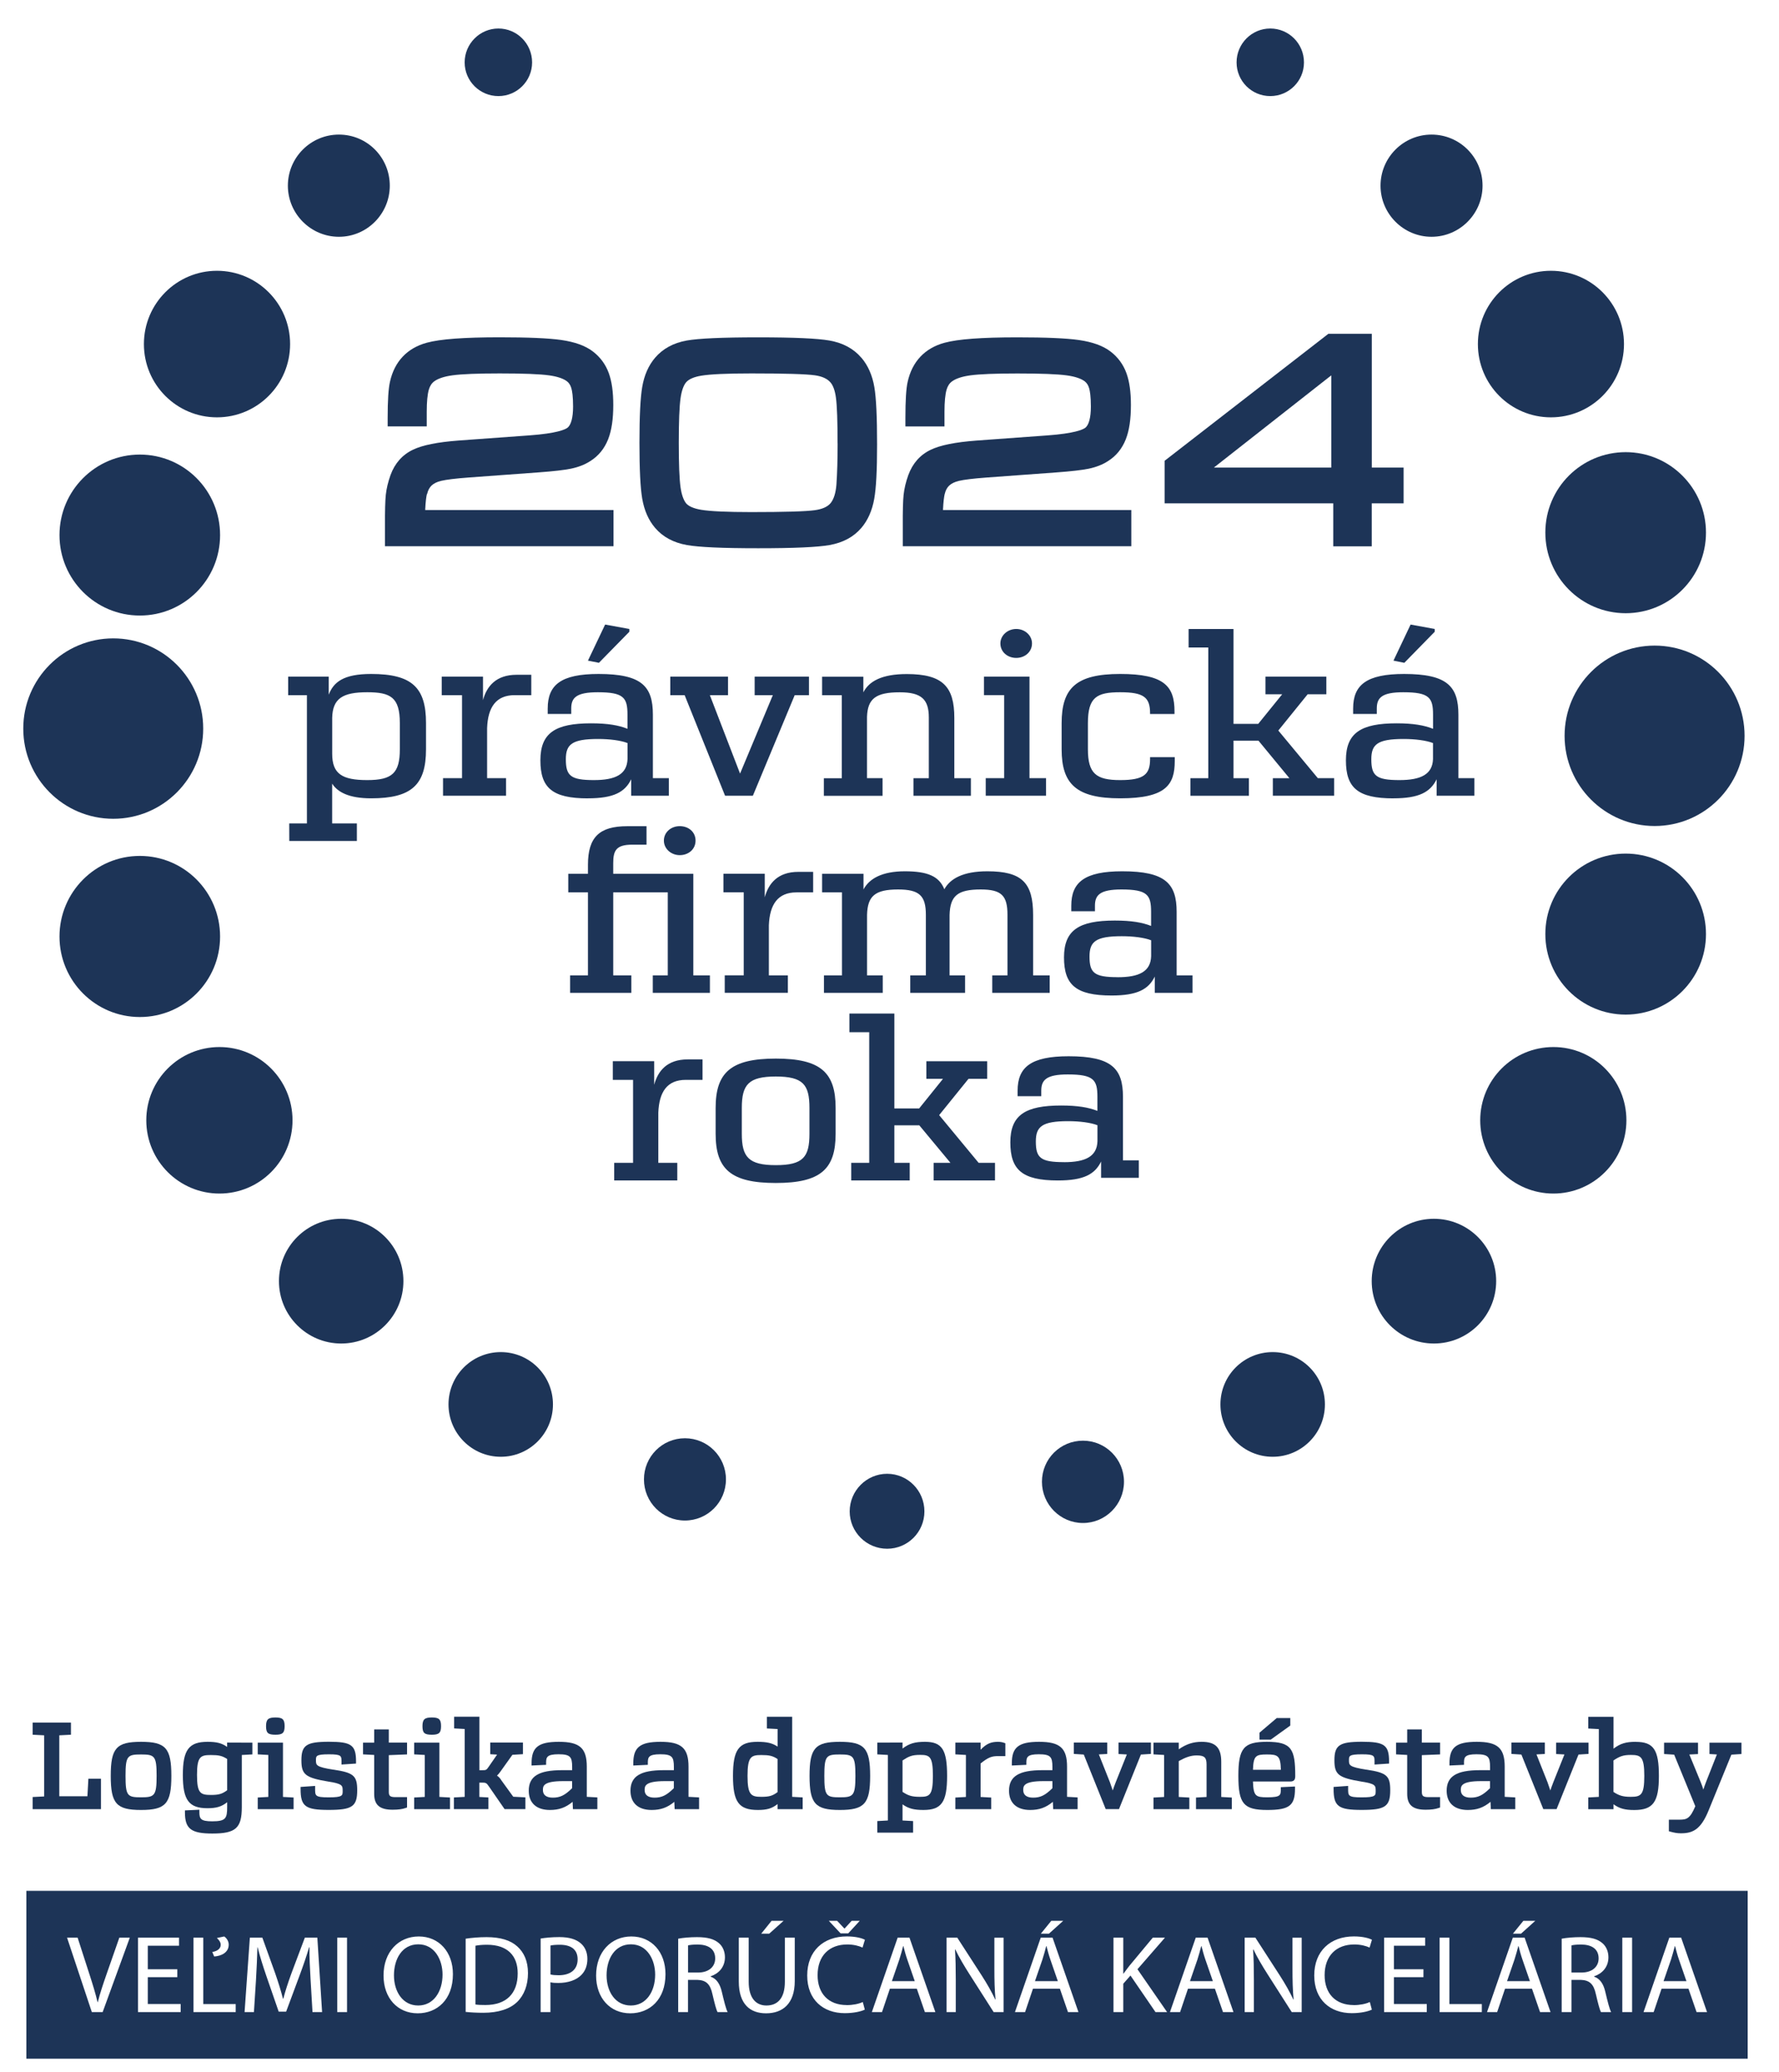 <?xml version="1.0" encoding="UTF-8"?>
<svg xmlns="http://www.w3.org/2000/svg" id="Vrstva_1" data-name="Vrstva 1" viewBox="0 0 366.9 427.4">
  <defs>
    <style>
      .cls-1 {
        fill: #1d3457;
        stroke-width: 0px;
      }
    </style>
  </defs>
  <g>
    <path class="cls-1" d="M313.18,401.41h-.05c-.23.91-.49,1.84-.79,2.78l-1.53,4.44h4.72l-1.53-4.42c-.35-1-.58-1.91-.81-2.8Z"></path>
    <path class="cls-1" d="M215.82,401.41h-.05c-.23.91-.49,1.84-.79,2.78l-1.53,4.44h4.72l-1.53-4.42c-.35-1-.58-1.91-.81-2.8Z"></path>
    <path class="cls-1" d="M130.12,401.03c-3.35,0-5.02,3.03-5.02,6.4s1.81,6.22,5,6.22,5.02-2.89,5.02-6.38c0-3.05-1.63-6.24-5-6.24Z"></path>
    <path class="cls-1" d="M115.44,401.12c-.88,0-1.56.07-1.91.16v5.97c.44.11,1,.16,1.67.16,2.44,0,3.93-1.16,3.93-3.28s-1.46-3.01-3.69-3.01Z"></path>
    <path class="cls-1" d="M100.43,401.12c-1.05,0-1.84.09-2.37.2v12.12c.51.09,1.25.11,2.04.11,4.32,0,6.67-2.37,6.67-6.51.02-3.62-2.07-5.92-6.34-5.92Z"></path>
    <path class="cls-1" d="M186.31,401.41h-.05c-.23.91-.49,1.84-.79,2.78l-1.53,4.44h4.72l-1.53-4.42c-.35-1-.58-1.91-.81-2.8Z"></path>
    <path class="cls-1" d="M147.5,403.94c0-1.98-1.46-2.85-3.6-2.87-.98,0-1.67.09-2,.18v5.6h2.07c2.16,0,3.53-1.16,3.53-2.91Z"></path>
    <path class="cls-1" d="M5.44,390v34.63h355v-34.63H5.44ZM314.18,396.18h2.46l-2.95,2.66h-1.67l2.16-2.66ZM216.82,396.18h2.46l-2.95,2.66h-1.67l2.16-2.66ZM172.65,396.18l1.49,1.59h.05l1.46-1.59h1.67l-2.39,2.6h-1.56l-2.44-2.6h1.72ZM159.12,396.18h2.49l-2.97,2.66h-1.65l2.14-2.66ZM44.73,399.73l1.51-.32c.46.3.93.93.93,1.69,0,1.66-1.58,2.35-3,2.44l-.39-.93c.88-.14,1.74-.59,1.74-1.48,0-.55-.39-1.05-.79-1.39ZM21.17,415.01h-2.23l-5.11-15.35h2.18l2.44,7.56c.67,2.07,1.25,3.94,1.67,5.74h.05c.44-1.78,1.09-3.71,1.79-5.72l2.65-7.58h2.16l-5.6,15.35ZM37.27,415.01h-8.81v-15.35h8.46v1.66h-6.44v4.85h6.09v1.64h-6.09v5.53h6.78v1.66ZM48.61,415.01h-8.71v-15.35h2.02v13.69h6.69v1.66ZM64.45,415.01l-.4-6.74c-.12-2.14-.26-4.71-.23-6.63h-.07c-.53,1.8-1.18,3.71-1.97,5.83l-2.77,7.45h-1.53l-2.53-7.31c-.74-2.16-1.37-4.15-1.81-5.97h-.05c-.05,1.91-.16,4.49-.3,6.79l-.42,6.58h-1.93l1.09-15.35h2.58l2.67,7.42c.65,1.89,1.18,3.58,1.58,5.17h.07c.4-1.55.95-3.23,1.65-5.17l2.79-7.42h2.58l.98,15.35h-1.97ZM71.57,415.01h-2.02v-15.35h2.02v15.35ZM86.14,415.26c-4.14,0-7.04-3.14-7.04-7.79,0-4.87,3.09-8.06,7.27-8.06s7.04,3.21,7.04,7.77c0,5.28-3.28,8.08-7.27,8.08ZM106.63,412.94c-1.46,1.43-3.88,2.21-6.92,2.21-1.44,0-2.65-.07-3.67-.18v-15.1c1.23-.18,2.7-.32,4.3-.32,2.9,0,4.97.66,6.34,1.91,1.39,1.25,2.21,3.03,2.21,5.51s-.79,4.55-2.25,5.97ZM119.94,407.31c-1.07,1.12-2.81,1.69-4.79,1.69-.6,0-1.16-.02-1.63-.14v6.15h-2.02v-15.17c.98-.16,2.25-.3,3.88-.3,2,0,3.46.46,4.39,1.28.86.73,1.37,1.84,1.37,3.21s-.42,2.48-1.21,3.28ZM129.98,415.26c-4.14,0-7.04-3.14-7.04-7.79,0-4.87,3.09-8.06,7.27-8.06s7.04,3.21,7.04,7.77c0,5.28-3.28,8.08-7.27,8.08ZM147.99,415.01c-.26-.43-.6-1.75-1.05-3.67-.46-2.12-1.3-2.91-3.14-2.98h-1.91v6.65h-2.02v-15.14c1.02-.2,2.49-.32,3.88-.32,2.16,0,3.55.39,4.53,1.25.79.68,1.23,1.73,1.23,2.91,0,2.03-1.3,3.37-2.95,3.92v.07c1.21.41,1.93,1.5,2.3,3.1.51,2.14.88,3.62,1.21,4.21h-2.09ZM163.91,408.61c0,4.71-2.53,6.65-5.92,6.65-3.21,0-5.62-1.8-5.62-6.56v-9.04h2.04v9.09c0,3.44,1.56,4.9,3.65,4.9,2.32,0,3.81-1.5,3.81-4.9v-9.09h2.04v8.95ZM174.64,413.57c1.23,0,2.49-.25,3.3-.64l.42,1.57c-.74.36-2.23.73-4.14.73-4.41,0-7.74-2.73-7.74-7.77s3.32-8.06,8.18-8.06c1.95,0,3.18.41,3.72.68l-.49,1.62c-.77-.36-1.86-.64-3.16-.64-3.67,0-6.11,2.3-6.11,6.33,0,3.76,2.21,6.17,6.02,6.17ZM190.75,415.01l-1.67-4.83h-5.55l-1.63,4.83h-2.09l5.32-15.35h2.44l5.34,15.35h-2.16ZM206.97,415.01h-2.04l-4.97-7.79c-1.09-1.71-2.14-3.46-2.93-5.12l-.07.02c.12,1.94.16,3.78.16,6.33v6.56h-1.9v-15.35h2.21l5.02,7.77c1.16,1.8,2.07,3.42,2.81,4.99l.05-.02c-.19-2.05-.23-3.92-.23-6.31v-6.42h1.9v15.35ZM220.26,415.01l-1.67-4.83h-5.55l-1.63,4.83h-2.09l5.32-15.35h2.44l5.34,15.35h-2.16ZM238.31,415.01l-5.16-7.54-1.49,1.69v5.85h-2.02v-15.35h2.02v7.4h.07c.42-.59.84-1.14,1.23-1.64l4.79-5.76h2.51l-5.67,6.51,6.11,8.84h-2.39ZM252.23,415.01l-1.67-4.83h-5.55l-1.63,4.83h-2.09l5.32-15.35h2.44l5.34,15.35h-2.16ZM268.45,415.01h-2.04l-4.97-7.79c-1.09-1.71-2.14-3.46-2.93-5.12l-.07.02c.12,1.94.16,3.78.16,6.33v6.56h-1.9v-15.35h2.21l5.02,7.77c1.16,1.8,2.07,3.42,2.81,4.99l.05-.02c-.19-2.05-.23-3.92-.23-6.31v-6.42h1.9v15.35ZM279.21,413.57c1.23,0,2.49-.25,3.3-.64l.42,1.57c-.74.36-2.23.73-4.14.73-4.41,0-7.74-2.73-7.74-7.77s3.32-8.06,8.18-8.06c1.95,0,3.18.41,3.72.68l-.49,1.62c-.77-.36-1.86-.64-3.16-.64-3.67,0-6.11,2.3-6.11,6.33,0,3.76,2.21,6.17,6.02,6.17ZM294.27,415.01h-8.81v-15.35h8.46v1.66h-6.44v4.85h6.09v1.64h-6.09v5.53h6.78v1.66ZM305.61,415.01h-8.71v-15.35h2.02v13.69h6.69v1.66ZM317.62,415.01l-1.67-4.83h-5.55l-1.63,4.83h-2.09l5.32-15.35h2.44l5.34,15.35h-2.16ZM330.19,415.01c-.26-.43-.6-1.75-1.05-3.67-.46-2.12-1.3-2.91-3.14-2.98h-1.9v6.65h-2.02v-15.14c1.02-.2,2.49-.32,3.88-.32,2.16,0,3.55.39,4.53,1.25.79.68,1.23,1.73,1.23,2.91,0,2.03-1.3,3.37-2.95,3.92v.07c1.21.41,1.93,1.5,2.3,3.1.51,2.14.88,3.62,1.21,4.21h-2.09ZM336.6,415.01h-2.02v-15.35h2.02v15.35ZM349.9,415.01l-1.67-4.83h-5.55l-1.63,4.83h-2.09l5.32-15.35h2.44l5.34,15.35h-2.16Z"></path>
    <path class="cls-1" d="M329.7,403.94c0-1.98-1.46-2.85-3.6-2.87-.98,0-1.67.09-2,.18v5.6h2.07c2.16,0,3.53-1.16,3.53-2.91Z"></path>
    <path class="cls-1" d="M345.46,401.41h-.05c-.23.91-.49,1.84-.79,2.78l-1.53,4.44h4.72l-1.53-4.42c-.35-1-.58-1.91-.81-2.8Z"></path>
    <path class="cls-1" d="M86.27,401.03c-3.35,0-5.02,3.03-5.02,6.4s1.81,6.22,5,6.22,5.02-2.89,5.02-6.38c0-3.05-1.63-6.24-5-6.24Z"></path>
    <path class="cls-1" d="M247.79,401.41h-.05c-.23.91-.49,1.84-.79,2.78l-1.53,4.44h4.72l-1.53-4.42c-.35-1-.58-1.91-.81-2.8Z"></path>
  </g>
  <g>
    <path class="cls-1" d="M190.65,311.74c0,4.26-3.44,7.7-7.69,7.7s-7.72-3.45-7.72-7.7,3.45-7.76,7.72-7.76,7.69,3.48,7.69,7.76"></path>
    <path class="cls-1" d="M231.81,305.62c0,4.7-3.8,8.51-8.46,8.51s-8.46-3.81-8.46-8.51,3.78-8.47,8.46-8.47,8.46,3.81,8.46,8.47"></path>
    <path class="cls-1" d="M149.72,305.13c0,4.69-3.78,8.49-8.46,8.49s-8.45-3.8-8.45-8.49,3.77-8.48,8.45-8.48,8.46,3.79,8.46,8.48"></path>
    <path class="cls-1" d="M273.25,289.67c0,5.96-4.82,10.8-10.77,10.8s-10.78-4.83-10.78-10.8,4.82-10.79,10.78-10.79,10.77,4.82,10.77,10.79"></path>
    <path class="cls-1" d="M114.04,289.67c0,5.96-4.81,10.8-10.76,10.8s-10.78-4.83-10.78-10.8,4.83-10.79,10.78-10.79,10.76,4.82,10.76,10.79"></path>
    <path class="cls-1" d="M268.93,12.87c0,3.85-3.11,6.95-6.95,6.95s-6.95-3.1-6.95-6.95,3.11-6.99,6.95-6.99,6.95,3.12,6.95,6.99"></path>
    <path class="cls-1" d="M109.74,12.87c0,3.85-3.12,6.95-6.95,6.95s-6.96-3.1-6.96-6.95,3.13-6.99,6.96-6.99,6.95,3.12,6.95,6.99"></path>
    <path class="cls-1" d="M308.57,264.24c0,7.11-5.74,12.87-12.84,12.87s-12.83-5.76-12.83-12.87,5.76-12.86,12.83-12.86,12.84,5.75,12.84,12.86"></path>
    <path class="cls-1" d="M83.2,264.24c0,7.11-5.74,12.87-12.83,12.87s-12.84-5.76-12.84-12.87,5.74-12.86,12.84-12.86,12.83,5.75,12.83,12.86"></path>
    <path class="cls-1" d="M305.76,38.3c0,5.81-4.73,10.54-10.52,10.54s-10.52-4.73-10.52-10.54,4.71-10.54,10.52-10.54,10.52,4.71,10.52,10.54"></path>
    <path class="cls-1" d="M80.39,38.3c0,5.81-4.7,10.54-10.49,10.54s-10.53-4.73-10.53-10.54,4.71-10.54,10.53-10.54,10.49,4.71,10.49,10.54"></path>
    <path class="cls-1" d="M60.33,231.07c0,8.35-6.75,15.11-15.07,15.11s-15.09-6.76-15.09-15.11,6.76-15.11,15.09-15.11,15.07,6.77,15.07,15.11"></path>
    <path class="cls-1" d="M335.43,231.07c0,8.35-6.75,15.11-15.06,15.11s-15.09-6.76-15.09-15.11,6.74-15.11,15.09-15.11,15.06,6.77,15.06,15.11"></path>
    <path class="cls-1" d="M59.83,70.97c0,8.34-6.75,15.11-15.08,15.11s-15.07-6.76-15.07-15.11,6.75-15.12,15.07-15.12,15.08,6.77,15.08,15.12"></path>
    <path class="cls-1" d="M334.93,70.97c0,8.34-6.74,15.11-15.07,15.11s-15.06-6.76-15.06-15.11,6.74-15.12,15.06-15.12,15.07,6.77,15.07,15.12"></path>
    <path class="cls-1" d="M351.84,192.66c0,9.18-7.41,16.61-16.56,16.61s-16.57-7.43-16.57-16.61,7.42-16.6,16.57-16.6,16.56,7.42,16.56,16.6"></path>
    <path class="cls-1" d="M45.39,193.17c0,9.17-7.4,16.6-16.55,16.6s-16.57-7.43-16.57-16.6,7.42-16.63,16.57-16.63,16.55,7.45,16.55,16.63"></path>
    <path class="cls-1" d="M351.84,109.85c0,9.19-7.41,16.63-16.56,16.63s-16.57-7.44-16.57-16.63,7.42-16.59,16.57-16.59,16.56,7.45,16.56,16.59"></path>
    <path class="cls-1" d="M45.39,110.37c0,9.18-7.4,16.59-16.55,16.59s-16.57-7.42-16.57-16.59,7.42-16.61,16.57-16.61,16.55,7.43,16.55,16.61"></path>
    <path class="cls-1" d="M41.91,150.28c0,10.28-8.31,18.6-18.55,18.6s-18.56-8.32-18.56-18.6,8.32-18.61,18.56-18.61,18.55,8.32,18.55,18.61"></path>
    <path class="cls-1" d="M359.8,151.77c0,10.29-8.32,18.6-18.55,18.6s-18.57-8.32-18.57-18.6,8.32-18.61,18.57-18.61,18.55,8.32,18.55,18.61"></path>
  </g>
  <path class="cls-1" d="M192.55,243.47h12.66v-3.63h-3.38l-8.14-9.84,6.05-7.48h3.86v-3.63h-12.55v3.63h3.43l-4.91,6.1h-5.12v-19.57h-9.27v3.85h4.09v26.94h-3.71v3.63h12.06v-3.63h-3.17v-7.73h5.15l6.42,7.73h-3.46v3.63ZM160,240.32c-5.63,0-7.01-1.68-7.01-6.48v-5.31c0-4.82,1.38-6.49,7.01-6.49s6.94,1.67,6.94,6.49v5.31c0,4.8-1.28,6.48-6.94,6.48M160,244c9.29,0,12.34-2.89,12.34-10.16v-5.31c0-7.29-3.05-10.19-12.34-10.19s-12.41,2.9-12.41,10.19v5.31c0,7.27,3.09,10.16,12.41,10.16M139.68,243.47v-3.63h-3.91v-10.34c.17-4.28,1.81-6.77,5.66-6.77h3.46v-4.22h-3.07c-4.23,0-6.15,2.39-6.9,5.24v-4.87h-8.53v3.85h4.17v17.11h-3.89v3.63h13.01Z"></path>
  <path class="cls-1" d="M230.5,201.55c-4.83,0-5.8-.88-5.8-4.26,0-3.06,1.25-4.19,6.66-4.19,2.4,0,4.68.3,6.05.84v3.29c-.1,3.15-2.46,4.33-6.9,4.33M229.26,205.33c5.3,0,7.62-1.27,8.9-3.91v3.37h7.78v-3.61h-3.27v-13.09c0-5.84-2.31-8.38-11.21-8.38-7.77,0-10.52,2.25-10.52,7.11v1.13h4.88v-1.13c0-2.21,1.04-3.36,5.47-3.36,5.37,0,6.11,1.14,6.11,4.62v2.9c-1.82-.72-4.06-1.11-7.49-1.11-7.36,0-10.47,1.95-10.47,7.6s2.43,7.86,9.82,7.86M204.65,204.79h11.84v-3.61h-3.42v-12.45c0-6.67-2.31-9.02-9.45-9.02-4.97,0-7.66,1.51-8.86,3.71-1.07-2.7-3.47-3.71-8.15-3.71s-7.35,1.51-8.52,3.75v-3.23h-8.54v3.83h4.1v17.12h-3.72v3.61h12.13v-3.61h-3.24v-12.5c.11-3.88,1.65-5.22,6.4-5.22,4.39,0,5.73,1.28,5.73,5.22v12.5h-3.22v3.61h11.31v-3.61h-3.2v-12.45c.11-3.98,1.66-5.27,6.43-5.27,4.29,0,5.51,1.28,5.51,5.22v12.5h-3.14v3.61ZM162.49,204.79v-3.61h-3.92v-10.33c.17-4.28,1.83-6.79,5.7-6.79h3.43v-4.23h-3.06c-4.25,0-6.15,2.41-6.92,5.25v-4.86h-8.52v3.83h4.19v17.12h-3.92v3.61h13.02ZM140.19,176.38c1.83,0,3.26-1.23,3.26-3s-1.43-2.98-3.26-2.98-3.27,1.28-3.27,2.98,1.5,3,3.27,3M117.58,204.79h12.63v-3.61h-3.74v-17.12h11.25v17.12h-3.09v3.61h11.78v-3.61h-3.42v-20.95h-16.52v-2.17c0-2.61.58-3.84,3.92-3.84h2.95v-3.81h-3.98c-5.72,0-8.1,2.24-8.1,7.96v1.86h-4.06v3.83h4.06v17.12h-3.68"></path>
  <path class="cls-1" d="M295.9,129.73l-4.98-.91-3.53,7.44,2.24.45,6.27-6.41v-.57ZM288.62,160.9c-4.83,0-5.8-.89-5.8-4.3,0-3.05,1.24-4.18,6.65-4.18,2.41,0,4.68.3,6.07.84v3.3c-.1,3.14-2.47,4.34-6.92,4.34M287.39,164.66c5.3,0,7.6-1.29,8.9-3.93v3.4h7.78v-3.63h-3.29v-13.09c0-5.84-2.3-8.4-11.19-8.4-7.77,0-10.52,2.26-10.52,7.12v1.13h4.88v-1.13c0-2.21,1.03-3.35,5.47-3.35,5.38,0,6.13,1.14,6.13,4.63v2.91c-1.84-.73-4.09-1.13-7.51-1.13-7.36,0-10.46,1.97-10.46,7.63s2.42,7.85,9.82,7.85M262.52,164.13h12.63v-3.63h-3.36l-8.15-9.82,6.05-7.48h3.85v-3.64h-12.55v3.64h3.45l-4.94,6.1h-5.1v-19.56h-9.26v3.81h4.06v26.96h-3.69v3.63h12.06v-3.63h-3.17v-7.74h5.15l6.38,7.74h-3.42v3.63ZM231.03,164.66c9.44,0,11.25-2.8,11.25-7.7v-.79h-5.09v.39c0,3.14-1.23,4.34-6.17,4.34s-6.65-1.34-6.65-6.35v-5.37c0-5.35,1.77-6.4,6.65-6.4s6.17,1.05,6.17,4.34v.15h5.04v-.55c0-5.16-2.09-7.71-11.21-7.71s-12.07,2.94-12.07,10.17v5.37c0,7.17,3.05,10.11,12.07,10.11M203.3,164.13h12.43v-3.63h-3.41v-20.94h-9.39v3.82h4.17v17.12h-3.8v3.63ZM209.59,135.7c1.75,0,3.25-1.21,3.25-2.99,0-1.67-1.49-2.98-3.25-2.98s-3.27,1.31-3.27,2.98c0,1.78,1.49,2.99,3.27,2.99M182.02,164.13v-3.63h-3.21v-12.64c.13-3.74,1.8-5.07,6.75-5.07,4.51,0,6,1.48,6,5.22v12.5h-3.17v3.63h11.85v-3.63h-3.42v-12.44c0-6.43-2.37-9.04-9.8-9.04-5.21,0-7.81,1.52-8.96,3.77v-3.22h-8.51v3.82h4.06v17.12h-3.7v3.63h12.12ZM149.56,164.13h5.71l8.63-20.75h2.94v-3.82h-11.2v3.82h3.75l-6.76,16.18-6.23-16.18h3.75v-3.82h-11.91v3.82h2.96l8.34,20.75ZM129.79,129.73l-4.99-.91-3.54,7.44,2.26.45,6.28-6.41v-.57ZM122.5,160.9c-4.83,0-5.8-.89-5.8-4.3,0-3.05,1.23-4.18,6.66-4.18,2.41,0,4.66.3,6.06.84v3.3c-.11,3.14-2.46,4.34-6.92,4.34M121.26,164.66c5.33,0,7.63-1.29,8.92-3.93v3.4h7.76v-3.63h-3.29v-13.09c0-5.84-2.28-8.4-11.2-8.4-7.77,0-10.49,2.26-10.49,7.12v1.13h4.85v-1.13c0-2.21,1.03-3.35,5.49-3.35,5.36,0,6.11,1.14,6.11,4.63v2.91c-1.81-.73-4.07-1.13-7.51-1.13-7.36,0-10.45,1.97-10.45,7.63s2.42,7.85,9.81,7.85M104.37,164.13v-3.63h-3.91v-10.33c.16-4.28,1.83-6.79,5.69-6.79h3.42v-4.2h-3.05c-4.22,0-6.15,2.39-6.91,5.23v-4.85h-8.51v3.82h4.19v17.12h-3.92v3.63h13.02ZM75.74,160.9c-5.21,0-7.23-1.3-7.23-5.43v-7.42c.1-3.98,2.15-5.27,7.23-5.27,4.82,0,6.72,1.05,6.72,6.35v5.42c0,4.9-1.57,6.35-6.72,6.35M59.66,173.45h13.94v-3.61h-5.1v-8.21c1.12,1.74,3.44,3.03,8.04,3.03,8.37,0,11.32-2.8,11.32-10.11v-5.42c0-7.32-2.9-10.12-11.32-10.12-5.69,0-7.74,1.67-8.75,4.28v-3.73h-8.36v3.82h3.87v26.46h-3.65"></path>
  <path class="cls-1" d="M219.43,239.7c-4.83,0-5.8-.88-5.8-4.26,0-3.06,1.25-4.19,6.66-4.19,2.4,0,4.68.3,6.05.84v3.29c-.1,3.15-2.46,4.33-6.9,4.33M218.19,243.48c5.3,0,7.62-1.27,8.9-3.91v3.37h7.78v-3.61h-3.27v-13.09c0-5.84-2.31-8.38-11.21-8.38-7.77,0-10.52,2.25-10.52,7.11v1.13h4.88v-1.13c0-2.21,1.04-3.36,5.47-3.36,5.37,0,6.11,1.14,6.11,4.62v2.9c-1.82-.72-4.06-1.11-7.49-1.11-7.36,0-10.47,1.95-10.47,7.6s2.43,7.86,9.82,7.86"></path>
  <g>
    <polygon class="cls-1" points="18.03 370.49 12.23 370.49 12.23 357.92 14.63 357.8 14.63 355.3 6.73 355.3 6.73 357.8 9.11 357.92 9.11 370.53 6.73 370.65 6.73 373.15 20.82 373.15 20.82 366.87 18.23 366.87 18.03 370.49"></polygon>
    <path class="cls-1" d="M29.09,359.26c-5.09,0-6.25,1.31-6.25,7.03s1.17,7.03,6.25,7.03,6.25-1.31,6.25-7.03-1.17-7.03-6.25-7.03ZM29.09,370.71c-2.8,0-3.2-.27-3.2-4.42s.4-4.42,3.2-4.42,3.21.3,3.21,4.42-.44,4.42-3.21,4.42Z"></path>
    <path class="cls-1" d="M46.85,360.32c-1.09-.79-2.2-1.06-4.03-1.06-3.87,0-5.11,1.66-5.11,6.84s1.24,6.86,5.09,6.86c1.79,0,2.9-.31,4.05-1.24v1c0,2.34-.3,2.94-3.08,2.94-2.42,0-2.65-.53-2.65-1.94v-.45l-2.98.14v.41c0,3.38,1.27,4.36,5.65,4.36,4.83,0,6.08-1.12,6.08-5.45v-10.75l2.18-.12v-2.42l-5.21-.02v.92ZM46.85,369.25c-1.05.78-1.75.97-3.33.97-2.18,0-2.89-.32-2.89-4.13s.74-4.1,2.87-4.1c1.63,0,2.34.16,3.35.82v6.44Z"></path>
    <path class="cls-1" d="M56.81,357.8c1.48,0,1.89-.38,1.89-1.77s-.41-1.79-1.89-1.79-1.94.38-1.94,1.79.4,1.77,1.94,1.77Z"></path>
    <polygon class="cls-1" points="58.36 359.43 53.16 359.43 53.16 361.85 55.34 361.97 55.34 370.63 53.16 370.75 53.16 373.15 60.55 373.15 60.55 370.75 58.36 370.63 58.36 359.43"></polygon>
    <path class="cls-1" d="M68.77,365.01c-3.61-.56-3.61-.94-3.61-1.95,0-.88,0-1.22,2.67-1.22s2.6.32,2.6,1.65v.46l3-.2v-.4c0-3.41-.94-4.1-5.6-4.1s-5.67.72-5.67,3.83c0,2.94.83,3.59,5.53,4.38,2.98.47,2.98.81,2.98,1.95,0,.93,0,1.31-2.89,1.31s-2.79-.36-2.79-1.9v-.46l-3,.21v.4c0,3.61.97,4.34,5.79,4.34s5.89-.68,5.89-4.05c0-3-.73-3.63-4.9-4.26Z"></path>
    <path class="cls-1" d="M80.19,356.71h-3.02v2.72h-2.3v2.42l2.3.12v8.03c0,2.29,1.14,3.27,3.8,3.27,1.16,0,1.99-.11,2.69-.36l.29-.1v-2.14h-2.4c-1.16,0-1.36-.29-1.36-1.12v-7.54l3.76-.15v-2.43h-3.76v-2.72Z"></path>
    <polygon class="cls-1" points="90.62 359.43 85.42 359.43 85.42 361.85 87.6 361.97 87.6 370.63 85.42 370.75 85.42 373.15 92.81 373.15 92.81 370.75 90.62 370.63 90.62 359.43"></polygon>
    <path class="cls-1" d="M89.07,357.8c1.48,0,1.89-.38,1.89-1.77s-.41-1.79-1.89-1.79-1.94.38-1.94,1.79.4,1.77,1.94,1.77Z"></path>
    <path class="cls-1" d="M103.33,367.08c-.25-.36-.52-.63-.83-.85.22-.2.44-.45.68-.79l2.5-3.5,2.17-.13v-2.39h-6.74v2.4l1.41.08-1.72,2.49c-.48.71-.54.73-1.44.73h-.49v-11.04h-5.21v2.42l2.18.12v14l-2.23.12v2.4h7.12v-2.4l-1.87-.1v-2.96h.46c.88,0,1.01.03,1.53.81l3.21,4.65h4.3v-2.42l-2.51-.13-2.54-3.51Z"></path>
    <path class="cls-1" d="M121.02,364.4c0-3.84-1.46-5.14-5.77-5.14s-5.62,1.2-5.62,4.44v.45l3-.14v-.41c0-1.13.12-1.77,2.55-1.77s2.82.53,2.82,2.62v.66h-2.09c-4.81,0-6.86,1.27-6.86,4.24,0,2.53,1.59,3.97,4.36,3.97,1.86,0,3.24-.48,4.68-1.68l.07,1.51h5.04v-2.42l-2.18-.12v-6.21ZM117.99,367.38v1.45c-1.5,1.48-2.49,1.95-3.98,1.95-1.32,0-2.04-.55-2.04-1.56,0-.78,0-1.85,4.18-1.85h1.85Z"></path>
    <path class="cls-1" d="M142,364.4c0-3.84-1.46-5.14-5.77-5.14s-5.62,1.2-5.62,4.44v.45l3-.14v-.41c0-1.13.12-1.77,2.55-1.77s2.82.53,2.82,2.62v.66h-2.09c-4.81,0-6.86,1.27-6.86,4.24,0,2.53,1.59,3.97,4.36,3.97,1.86,0,3.24-.48,4.68-1.68l.07,1.51h5.04v-2.42l-2.18-.12v-6.21ZM138.97,367.38v1.45c-1.5,1.48-2.49,1.95-3.98,1.95-1.32,0-2.04-.55-2.04-1.56,0-.78,0-1.85,4.18-1.85h1.85Z"></path>
    <path class="cls-1" d="M163.39,354.09h-5.23v2.42l2.21.12v3.62c-1.11-.74-2.24-.99-4.13-.99-3.88,0-5.07,1.64-5.07,7.03s1.2,7.03,5.14,7.03c1.83,0,2.91-.3,4.05-1.22v1.05h5.18v-2.42l-2.16-.12v-16.52ZM157.04,370.61c-2.12,0-2.87-.35-2.87-4.32s.74-4.3,2.84-4.3c1.63,0,2.34.16,3.35.82v6.83c-1.05.78-1.75.97-3.33.97Z"></path>
    <path class="cls-1" d="M173.21,359.26c-5.09,0-6.25,1.31-6.25,7.03s1.17,7.03,6.25,7.03,6.25-1.31,6.25-7.03-1.17-7.03-6.25-7.03ZM173.21,370.71c-2.8,0-3.2-.27-3.2-4.42s.4-4.42,3.2-4.42,3.21.3,3.21,4.42-.44,4.42-3.21,4.42Z"></path>
    <path class="cls-1" d="M190.75,359.26c-2.02,0-3.23.34-4.61,1.39v-1.24l-5.21.02v2.42l2.18.12v13.52l-2.18.12v2.39h7.39v-2.39l-2.18-.12v-3.33c1.22.88,2.37,1.16,4.32,1.16,3.73,0,4.87-1.64,4.87-7.03s-1.03-7.03-4.58-7.03ZM186.14,363.1c1.3-.84,1.92-1.14,3.64-1.14,1.98,0,2.62.34,2.62,4.35s-.69,4.3-2.67,4.3c-1.75,0-2.44-.28-3.59-1.02v-6.49Z"></path>
    <path class="cls-1" d="M205.81,359.26c-1.43,0-2.37.4-3.57,1.63v-1.46h-5.21v2.42l2.18.12v8.67l-2.18.12v2.39h7.39v-2.39l-2.18-.12v-6.91c1.59-1.29,2.32-1.52,3.62-1.52h1.48v-2.65l-.29-.1c-.36-.13-.77-.2-1.24-.2Z"></path>
    <path class="cls-1" d="M220.07,364.4c0-3.84-1.46-5.14-5.77-5.14s-5.62,1.2-5.62,4.44v.45l3-.14v-.41c0-1.13.12-1.77,2.55-1.77s2.82.53,2.82,2.62v.66h-2.09c-4.81,0-6.86,1.27-6.86,4.24,0,2.53,1.59,3.97,4.36,3.97,1.86,0,3.24-.48,4.68-1.68l.07,1.51h5.04v-2.42l-2.18-.12v-6.21ZM217.05,367.38v1.45c-1.5,1.48-2.49,1.95-3.98,1.95-1.32,0-2.04-.55-2.04-1.56,0-.78,0-1.85,4.17-1.85h1.85Z"></path>
    <path class="cls-1" d="M230.68,361.78l1.72.09-2.27,5.67c-.25.64-.46,1.21-.64,1.75-.17-.53-.37-1.09-.59-1.71l-2.27-5.72,1.72-.09v-2.35h-6.88v2.34l2.05.13,4.52,11.25h2.74l4.52-11.25,2.07-.13v-2.34h-6.69v2.35Z"></path>
    <path class="cls-1" d="M251.87,363.4c0-2.94-1.17-4.14-4.05-4.14-1.72,0-3.2.48-4.71,1.55v-1.38h-5.21v2.42l2.18.12v8.67l-2.18.12v2.39h7.39v-2.39l-2.18-.12v-7.41c1.59-.86,2.55-1.16,3.71-1.16,1.56,0,2.02.41,2.02,1.85v6.72l-2.18.12v2.39h7.39v-2.39l-2.18-.12v-7.23Z"></path>
    <path class="cls-1" d="M267.13,366.36c0-5.59-.73-7.1-5.84-7.1-4.79,0-5.89,1.31-5.89,7.03s1.06,7.03,5.96,7.03c4.54,0,5.72-.9,5.72-4.39v-.45l-2.93.14v.41c0,1.22,0,1.68-2.79,1.68-2.38,0-2.85-.23-2.95-3.26h7.68c.73,0,1.04-.33,1.04-1.09ZM261.29,361.87c2.27,0,2.8.26,2.88,3.16h-5.76c.1-2.92.6-3.16,2.88-3.16Z"></path>
    <polyline class="cls-1" points="266.11 355.91 266.11 354.36 263.31 354.36 259.76 357.38 259.76 358.81 262.08 358.81"></polyline>
    <path class="cls-1" d="M281.82,365.01c-3.61-.56-3.61-.94-3.61-1.95,0-.88,0-1.22,2.67-1.22s2.6.32,2.6,1.65v.46l3-.2v-.4c0-3.41-.94-4.1-5.6-4.1s-5.67.72-5.67,3.83c0,2.94.83,3.59,5.53,4.38,2.98.47,2.98.81,2.98,1.95,0,.93,0,1.31-2.89,1.31s-2.79-.36-2.79-1.9v-.46l-3,.21v.4c0,3.61.97,4.34,5.79,4.34s5.89-.68,5.89-4.05c0-3-.73-3.63-4.9-4.26Z"></path>
    <path class="cls-1" d="M293.25,356.71h-3.03v2.72h-2.3v2.42l2.3.12v8.03c0,2.29,1.14,3.27,3.8,3.27,1.16,0,1.99-.11,2.69-.36l.29-.1v-2.14h-2.4c-1.16,0-1.36-.29-1.36-1.12v-7.54l3.76-.15v-2.43h-3.76v-2.72Z"></path>
    <path class="cls-1" d="M310.33,364.4c0-3.84-1.46-5.14-5.77-5.14s-5.62,1.2-5.62,4.44v.45l3-.14v-.41c0-1.13.12-1.77,2.55-1.77s2.82.53,2.82,2.62v.66h-2.09c-4.81,0-6.86,1.27-6.86,4.24,0,2.53,1.59,3.97,4.36,3.97,1.86,0,3.24-.48,4.68-1.68l.07,1.51h5.04v-2.42l-2.18-.12v-6.21ZM307.3,367.38v1.45c-1.5,1.48-2.49,1.95-3.98,1.95-1.32,0-2.04-.55-2.04-1.56,0-.78,0-1.85,4.17-1.85h1.85Z"></path>
    <path class="cls-1" d="M327.62,359.43h-6.69v2.35l1.72.09-2.27,5.67c-.25.64-.46,1.21-.64,1.75-.17-.53-.37-1.09-.59-1.71l-2.27-5.72,1.72-.09v-2.35h-6.88v2.34l2.05.13,4.52,11.25h2.74l4.52-11.25,2.07-.13v-2.34Z"></path>
    <path class="cls-1" d="M337.33,359.26c-1.97,0-3.2.36-4.56,1.42v-6.58h-5.21v2.42l2.18.12v13.98l-2.18.12v2.42h5.21v-1.02c1.21.89,2.37,1.19,4.27,1.19,3.9,0,5.09-1.64,5.09-7.03s-1.08-7.03-4.8-7.03ZM332.76,363.1c1.31-.86,2.02-1.13,3.59-1.13,2.05,0,2.77.35,2.77,4.32s-.69,4.32-2.82,4.32c-1.66,0-2.45-.3-3.54-1.01v-6.5Z"></path>
    <path class="cls-1" d="M352.56,359.43v2.35l1.53.09-2.18,5.53c-.25.64-.45,1.21-.61,1.71-.16-.52-.36-1.09-.62-1.71l-2.27-5.52,1.79-.09v-2.35h-7v2.34l2.08.13,4.36,10.64c-1.07,2.53-1.75,2.77-3.22,2.77h-2.23v2.39l.32.09c.74.2,1.36.33,2.15.33,2.47,0,4.12-.76,5.74-4.76l4.68-11.46,2.08-.13v-2.34h-6.59Z"></path>
  </g>
  <g>
    <path class="cls-1" d="M88.08,101.92c.18-.77.48-1.35.92-1.77.46-.44,1.13-.77,1.98-.97,1.06-.25,2.96-.49,5.67-.69l14.45-1.06c3.03-.22,5.2-.47,6.64-.76,1.55-.32,2.9-.85,3.99-1.56,1.7-1.06,2.94-2.59,3.7-4.53.71-1.82,1.05-4.13,1.05-7.05,0-2.7-.3-4.84-.92-6.56-.66-1.82-1.77-3.32-3.29-4.48-1.56-1.19-3.7-1.96-6.55-2.37-2.62-.37-6.78-.55-12.7-.55-7.33,0-12.24.37-15,1.12-4.05,1.1-6.67,3.89-7.59,8.04-.32,1.39-.48,3.84-.48,7.49v1.73h8.06v-3.05c0-2.03.15-3.55.43-4.53.23-.77.59-1.33,1.12-1.72.81-.59,2.09-1.01,3.78-1.24,1.91-.26,5.17-.39,9.71-.39,4.82,0,8.26.13,10.2.4,1.69.23,2.98.67,3.72,1.26.41.33.69.79.87,1.41.16.56.35,1.66.35,3.76,0,2.28-.42,3.85-1.19,4.4-.45.33-2.13,1.14-7.84,1.55l-14.58,1.06c-4.34.33-7.41.94-9.4,1.89-2.19,1.04-3.75,2.8-4.64,5.23-.5,1.41-.83,2.77-.97,4.06-.13,1.24-.19,3.36-.17,6.5v4.12h47.13v-7.46h-38.84c.08-1.79.23-2.77.35-3.29Z"></path>
    <path class="cls-1" d="M177.64,73.78c-1.58-1.86-3.79-3.05-6.55-3.54-2.49-.44-7.3-.66-14.72-.66s-12.3.22-14.76.66c-2.73.49-4.92,1.69-6.5,3.54-1.35,1.58-2.25,3.61-2.66,6.04-.38,2.24-.57,6.02-.57,11.53s.19,9.26.57,11.5c.42,2.43,1.31,4.46,2.66,6.03,1.58,1.86,3.79,3.05,6.55,3.54,2.49.44,7.31.66,14.72.66s12.22-.22,14.72-.66c2.76-.49,4.96-1.68,6.55-3.54,1.33-1.56,2.22-3.57,2.65-5.98.4-2.24.59-5.9.59-11.21,0-5.7-.18-9.57-.56-11.82-.41-2.44-1.31-4.49-2.67-6.08ZM172.75,91.48c0,3.33-.09,6.2-.25,8.51-.14,1.72-.55,3-1.21,3.8-.63.75-1.72,1.23-3.24,1.44-1.88.26-6.28.39-13.09.39-5,0-8.48-.16-10.34-.47-1.52-.25-2.6-.72-3.12-1.34-.53-.66-.93-1.79-1.14-3.27-.25-1.74-.37-4.84-.37-9.2s.12-7.49.37-9.23c.21-1.48.6-2.6,1.13-3.24.54-.65,1.62-1.13,3.13-1.38,1.86-.31,5.34-.47,10.34-.47,6.86,0,11.28.13,13.11.39,1.48.21,2.56.7,3.22,1.48.54.64.92,1.69,1.11,3.12.23,1.69.34,4.87.34,9.47Z"></path>
    <path class="cls-1" d="M194.83,101.93c.18-.77.48-1.35.93-1.77.46-.44,1.13-.76,1.98-.97,1.06-.25,2.96-.49,5.67-.69l14.45-1.06c3.03-.22,5.2-.47,6.64-.76,1.55-.32,2.9-.85,3.99-1.56,1.7-1.06,2.94-2.59,3.7-4.53.71-1.82,1.05-4.13,1.05-7.05,0-2.7-.3-4.84-.92-6.56-.66-1.82-1.77-3.32-3.29-4.48-1.56-1.19-3.7-1.96-6.54-2.37-2.63-.37-6.78-.55-12.7-.55-7.33,0-12.24.37-15,1.12-4.05,1.1-6.67,3.89-7.59,8.04-.32,1.38-.47,3.83-.47,7.49v1.73h8.06v-3.05c0-2.03.15-3.55.43-4.53.23-.77.59-1.33,1.13-1.72.81-.59,2.09-1.01,3.78-1.24,1.91-.26,5.17-.39,9.71-.39,4.82,0,8.26.13,10.2.4,1.69.23,2.98.67,3.72,1.26.41.33.69.79.87,1.41.16.55.35,1.66.35,3.76,0,2.28-.42,3.85-1.19,4.4-.46.33-2.13,1.14-7.84,1.55l-14.58,1.06c-4.34.33-7.41.94-9.4,1.89-2.19,1.04-3.75,2.8-4.64,5.23-.51,1.41-.83,2.78-.97,4.06-.13,1.23-.19,3.36-.17,6.49v4.12h47.13v-7.46h-38.84c.08-1.79.23-2.77.35-3.29Z"></path>
    <path class="cls-1" d="M282.92,96.44v-27.59h-8.96l-33.77,26.19v8.78h34.78v8.86h7.94v-8.86h6.57v-7.38h-6.57ZM250.35,96.44l24.21-19.02v19.02h-24.21Z"></path>
  </g>
</svg>
